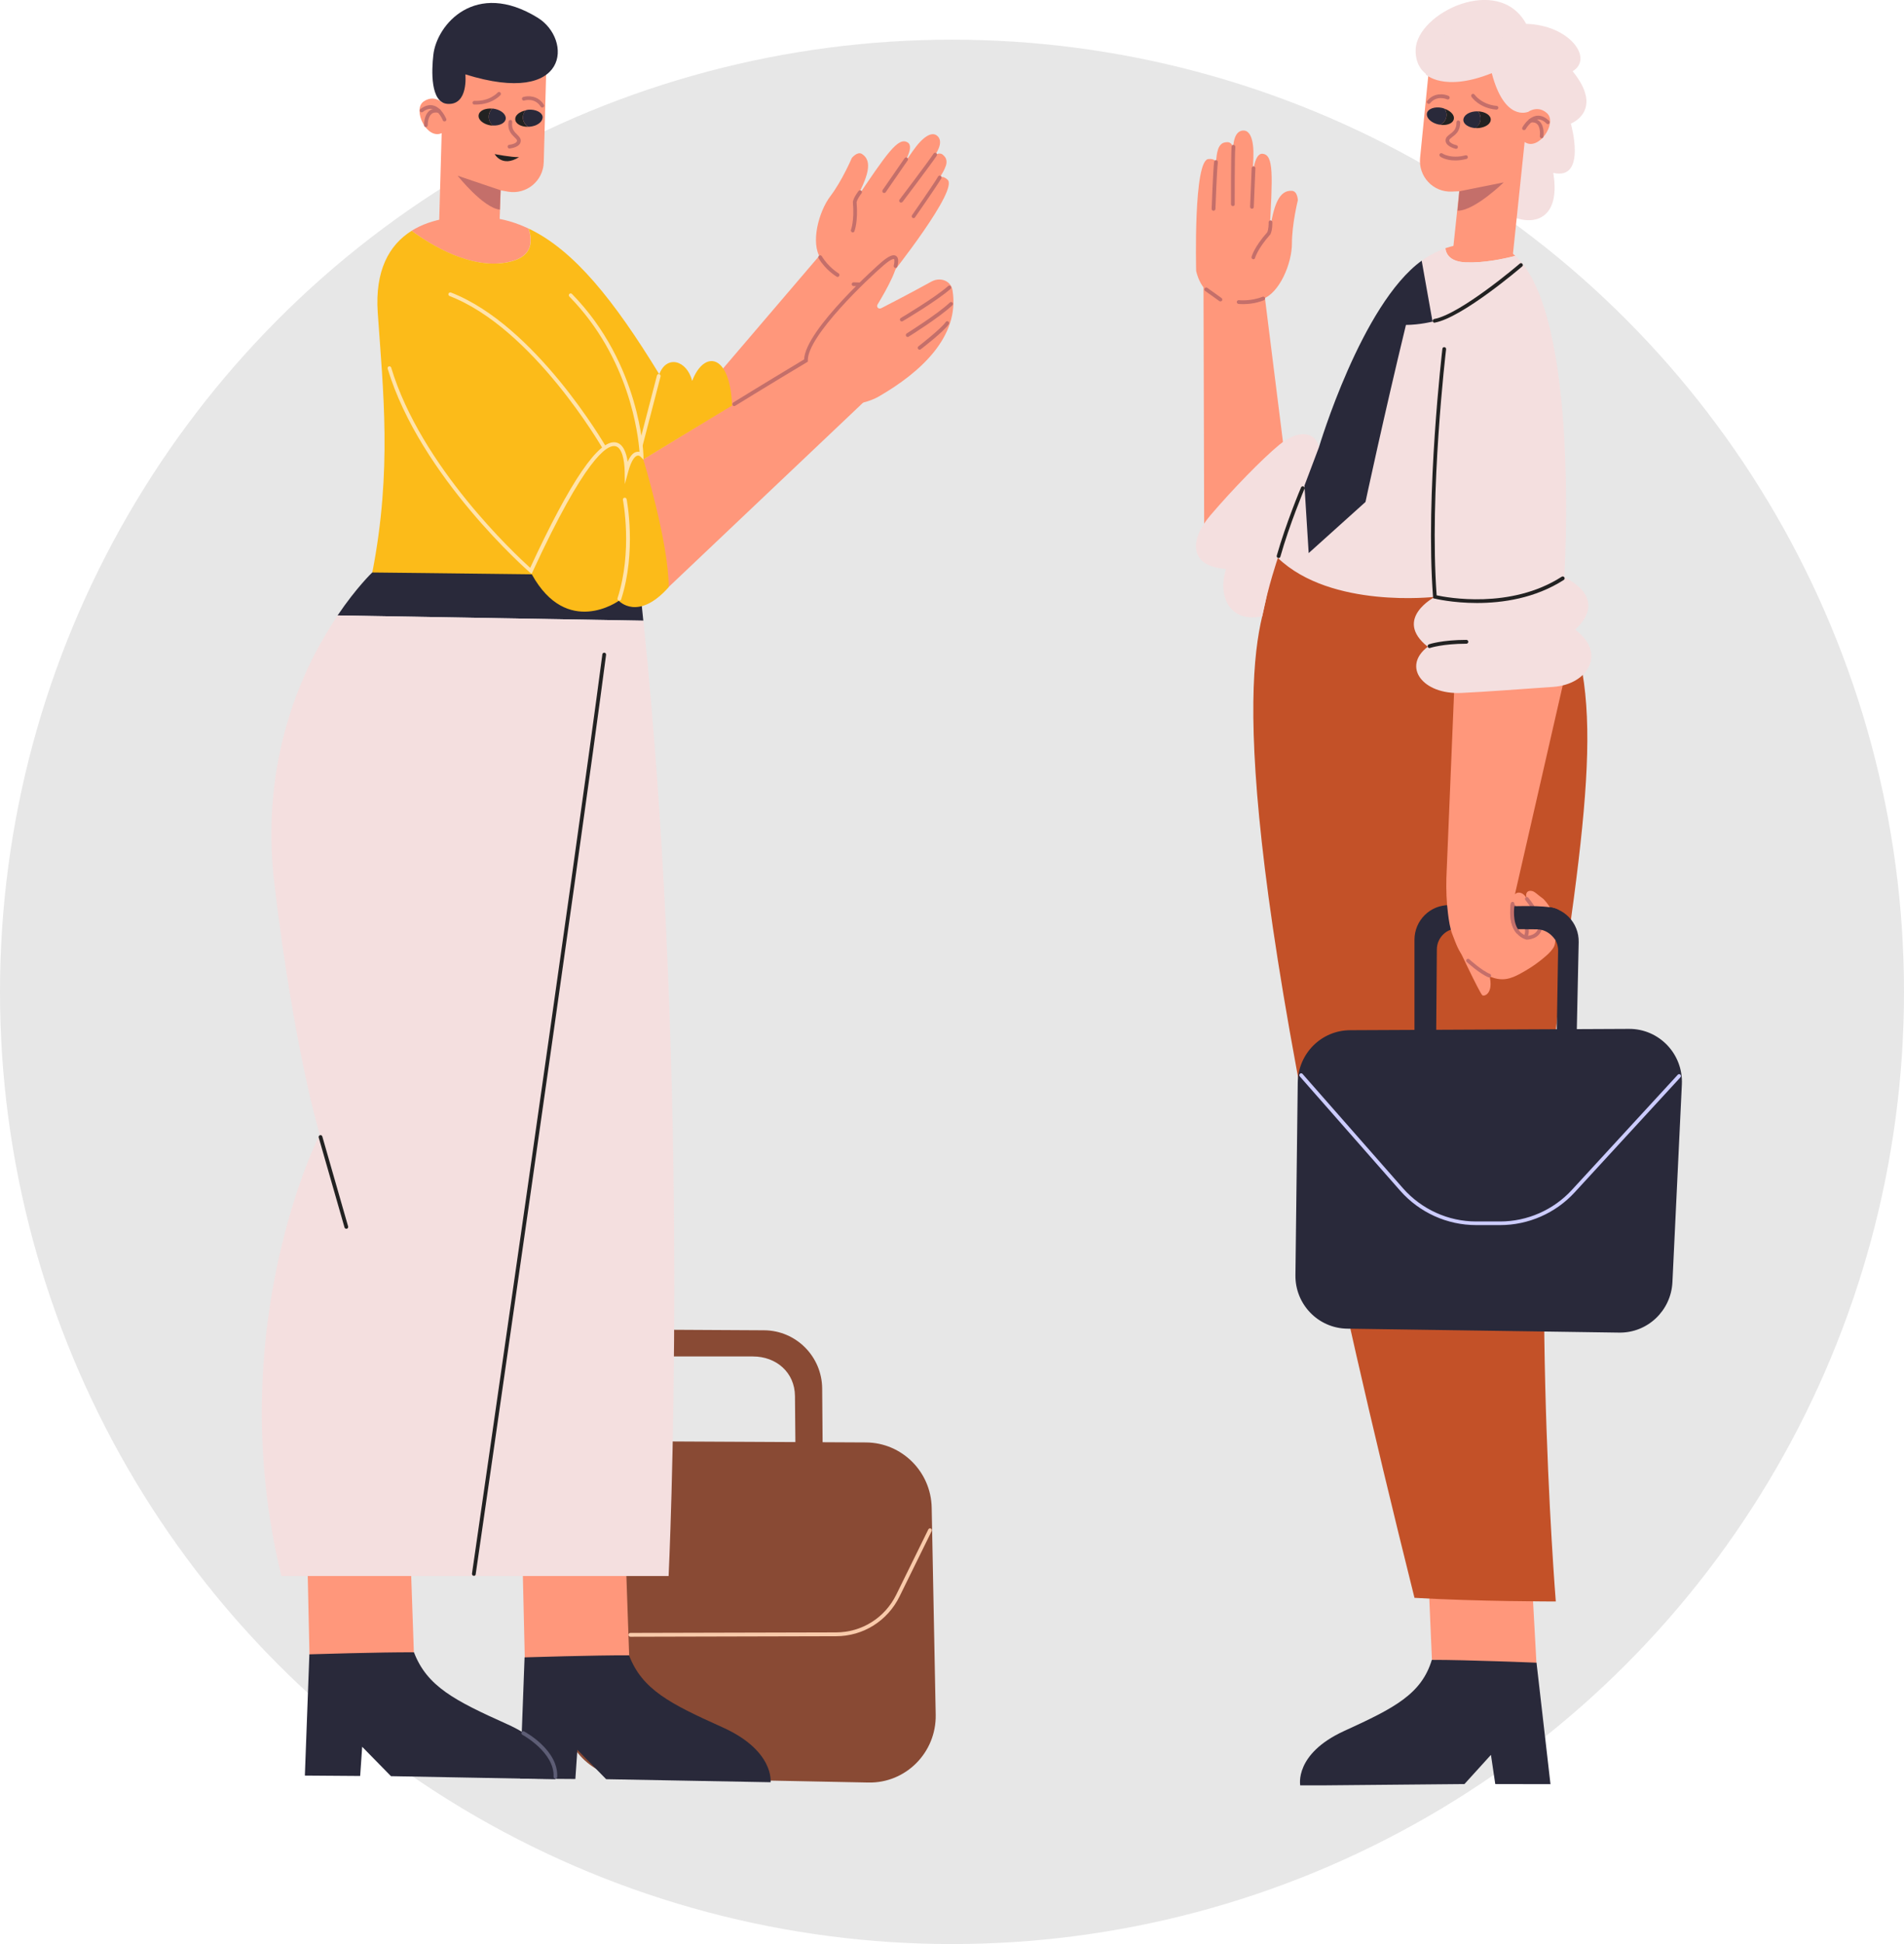 <svg width="240" height="245" viewBox="0 0 240 245" fill="none" xmlns="http://www.w3.org/2000/svg">
<circle cx="120" cy="125" r="120" fill="#E7E7E7"/>
<g clip-path="url(#clip0_584_1978)">
<path d="M193.035 211.338L193.667 209.555L193.073 198.706L180.041 198.655L180.496 209.16L193.035 211.338Z" fill="#FF977B"/>
<path d="M193.679 209.542L195.438 224.848L188.479 224.835L187.935 221.155L184.595 224.835L163.897 225.026C163.897 225.026 163.087 221.041 169.451 218.137C175.827 215.234 179.18 213.477 180.483 209.186C184.671 209.173 193.679 209.542 193.679 209.542Z" fill="#29293A"/>
<path d="M160.317 65.705C160.317 65.705 161.38 68.01 159.102 77.662C156.812 87.314 155.902 111.686 178.296 201.367C186.064 201.826 196.109 201.826 196.109 201.826C196.109 201.826 192.301 154.916 196.869 123.961C201.436 92.993 201.74 82.882 193.819 70.926C184.685 72.454 160.317 65.705 160.317 65.705Z" fill="#C35128"/>
<path d="M178.295 130.315V118.435C178.295 115.99 180.281 114.029 182.71 114.067L194.73 114.271C197.134 114.309 199.044 116.308 198.994 118.727L198.741 130.544L196.223 130.608L196.4 119.822C196.425 118.345 195.249 117.136 193.794 117.123L183.786 117.008C182.331 116.996 181.129 118.167 181.116 119.644L181.028 130.773L178.295 130.315Z" fill="#29293A"/>
<path d="M184.761 33.056C187.013 33.145 189.429 32.649 190.998 32.241C190.087 31.414 189.062 30.879 187.886 30.752C185.71 30.509 183.837 30.713 182.18 31.286C182.294 32.127 182.876 32.98 184.761 33.056Z" fill="#FF977B"/>
<path d="M188.037 9.219C183.925 11.129 178.295 10.824 178.446 6.227C178.598 1.63 188.884 -3.349 192.376 3.005C197.854 3.158 200.904 7.373 198.234 8.977C202.27 13.956 198.006 15.573 198.006 15.573C198.006 15.573 200.069 22.78 195.792 21.787C196.855 28.23 192.591 28.612 189.783 26.843C189.858 16.35 188.037 9.219 188.037 9.219Z" fill="#F4DFDF"/>
<path d="M82.342 167.572L96.322 167.649C100.346 167.674 103.61 170.947 103.635 174.996L103.698 182.865L100.27 182.98L100.206 175.938C100.181 172.959 97.853 170.947 94.905 170.947H82.43L82.342 167.572Z" fill="#894A34"/>
<path d="M78.965 181.63L109.153 181.783C113.669 181.808 117.351 185.45 117.44 190.009L117.946 216.099C118.034 220.862 114.175 224.745 109.456 224.643L79.167 224.045C74.676 223.956 71.07 220.314 70.994 215.794L70.577 190.149C70.526 185.463 74.296 181.617 78.965 181.63Z" fill="#894A34"/>
<path d="M66.919 210.676L66.148 208.88L65.894 198.044L78.939 198.12L79.306 208.625L66.919 210.676Z" fill="#FF977B"/>
<path d="M66.122 208.868L65.553 224.148L72.524 224.199L72.777 220.519L76.408 224.224L97.132 224.606C97.132 224.606 97.638 220.621 91.034 217.666C84.43 214.7 80.938 212.917 79.293 208.613C75.118 208.587 66.122 208.868 66.122 208.868Z" fill="#29293A"/>
<path d="M39.782 210.294L39.01 208.498L38.77 197.662L51.801 197.739L52.168 208.244L39.782 210.294Z" fill="#FF977B"/>
<path d="M38.997 208.486L38.428 223.766L45.399 223.817L45.652 220.137L49.283 223.842L70.02 224.224C70.02 224.224 70.526 220.239 63.921 217.285C57.317 214.318 53.825 212.535 52.18 208.231C47.98 208.206 38.997 208.486 38.997 208.486Z" fill="#29293A"/>
<path d="M80.205 69.996C71.07 70.302 49.208 68.697 49.208 68.697L46.918 72.148C46.918 72.148 44.944 74.02 42.553 77.56L81.091 78.222C80.825 75.472 80.521 72.734 80.205 69.996Z" fill="#29293A"/>
<path d="M81.103 78.222L42.565 77.56C38.289 83.888 32.684 95.539 34.594 111.469C37.112 132.555 40.3 142.971 40.3 142.971C40.3 142.971 27.851 167.343 35.467 198.616C53.749 198.616 84.278 198.616 84.278 198.616C84.278 198.616 87.239 137.942 81.103 78.222Z" fill="#F4DFDF"/>
<path d="M190.694 32.229C190.694 32.204 190.694 32.166 190.694 32.14L193.148 8.621C193.148 8.621 188.049 5.591 180.167 8.227L179.003 19.903C178.775 22.246 180.648 24.245 182.989 24.143L183.937 24.105L183.128 31.733L190.681 32.267L190.694 32.229Z" fill="#FF977B"/>
<path d="M192.276 14.352C192.276 14.352 193.643 13.053 194.997 14.262C196.35 15.472 193.947 19.114 192.175 17.892C191.72 16.389 192.276 14.352 192.276 14.352Z" fill="#FF977B"/>
<path d="M183.547 18.758C183.534 18.758 183.509 18.758 183.496 18.758C183.269 18.707 182.143 18.389 182.219 17.625C182.256 17.293 182.51 17.102 182.763 16.911C183.18 16.593 183.61 16.275 183.585 15.422C183.585 15.294 183.686 15.18 183.813 15.18C183.914 15.18 184.053 15.282 184.053 15.409C184.078 16.504 183.484 16.95 183.041 17.281C182.851 17.433 182.687 17.548 182.674 17.675C182.649 17.968 183.205 18.21 183.585 18.299C183.711 18.325 183.787 18.452 183.762 18.579C183.749 18.681 183.648 18.758 183.547 18.758Z" fill="#C46F6A"/>
<path d="M183.95 24.106L189.543 22.985C189.543 22.985 185.836 26.602 183.723 26.551C183.849 25.303 183.95 24.106 183.95 24.106Z" fill="#C46F6A"/>
<path d="M188.631 13.817C188.619 13.817 188.619 13.817 188.606 13.817C186.468 13.626 185.519 12.264 185.481 12.2C185.405 12.085 185.43 11.945 185.544 11.869C185.645 11.793 185.797 11.818 185.873 11.932C185.886 11.945 186.746 13.168 188.657 13.346C188.783 13.359 188.884 13.473 188.872 13.601C188.859 13.715 188.758 13.817 188.631 13.817Z" fill="#C46F6A"/>
<path d="M180.092 13.091C180.041 13.091 179.991 13.079 179.94 13.04C179.839 12.951 179.826 12.811 179.902 12.709C180.788 11.627 182.053 11.831 182.597 12.085C182.711 12.136 182.762 12.276 182.711 12.404C182.66 12.518 182.509 12.569 182.395 12.518C182.344 12.493 181.13 11.958 180.257 13.015C180.231 13.066 180.168 13.091 180.092 13.091Z" fill="#C46F6A"/>
<path d="M192.098 16.402C192.06 16.402 192.022 16.39 191.984 16.377C191.87 16.313 191.832 16.173 191.896 16.058C191.921 16.008 192.617 14.747 193.68 14.594C194.224 14.518 194.768 14.734 195.274 15.243C195.362 15.333 195.362 15.485 195.274 15.575C195.185 15.664 195.033 15.664 194.945 15.575C194.553 15.18 194.148 15.014 193.756 15.065C192.921 15.193 192.313 16.275 192.313 16.288C192.263 16.364 192.174 16.402 192.098 16.402Z" fill="#C46F6A"/>
<path d="M194.337 17.421C194.325 17.421 194.312 17.421 194.299 17.421C194.173 17.395 194.084 17.281 194.097 17.153C194.097 17.141 194.236 16.135 193.781 15.664C193.591 15.46 193.312 15.383 192.933 15.434C192.794 15.46 192.693 15.358 192.667 15.231C192.655 15.103 192.743 14.989 192.87 14.963C193.401 14.899 193.819 15.027 194.11 15.345C194.729 15.995 194.552 17.179 194.54 17.23C194.552 17.332 194.451 17.421 194.337 17.421Z" fill="#C46F6A"/>
<path d="M183.432 20.222C182.23 20.222 181.572 19.764 181.534 19.725C181.433 19.649 181.408 19.496 181.484 19.394C181.56 19.292 181.711 19.267 181.813 19.343C181.838 19.356 182.875 20.056 184.722 19.573C184.849 19.534 184.976 19.611 185.013 19.738C185.051 19.865 184.976 19.993 184.849 20.031C184.305 20.171 183.837 20.222 183.432 20.222Z" fill="#C46F6A"/>
<path d="M186.317 14.033C186.545 14.326 186.659 14.695 186.621 15.077C186.57 15.536 186.317 15.892 185.963 16.122C186.039 16.122 186.115 16.147 186.191 16.147C186.393 16.147 186.595 16.122 186.773 16.071C187.443 15.918 187.911 15.523 187.911 15.065C187.911 14.517 187.203 14.071 186.317 14.033Z" fill="#222222"/>
<path d="M182.116 13.715C182.268 13.97 182.369 14.275 182.331 14.606C182.281 15.116 181.964 15.51 181.547 15.727C181.762 15.752 181.977 15.765 182.167 15.739C182.736 15.676 183.166 15.421 183.255 15.014C183.369 14.517 182.863 13.982 182.116 13.715Z" fill="#222222"/>
<path d="M186.621 15.09C186.658 14.695 186.545 14.326 186.317 14.046C186.266 14.046 186.228 14.033 186.178 14.033C185.355 14.033 184.685 14.39 184.508 14.861C184.482 14.937 184.457 15.026 184.457 15.116C184.457 15.663 185.128 16.083 185.975 16.147C186.317 15.905 186.57 15.536 186.621 15.09Z" fill="#29293A"/>
<path d="M182.331 14.606C182.369 14.275 182.268 13.982 182.116 13.715C182.002 13.677 181.901 13.626 181.787 13.6C180.851 13.397 179.991 13.702 179.864 14.275C179.852 14.326 179.852 14.364 179.852 14.415C179.852 14.95 180.472 15.51 181.332 15.689C181.408 15.701 181.471 15.701 181.547 15.714C181.964 15.51 182.281 15.116 182.331 14.606Z" fill="#29293A"/>
<path d="M55.305 29.44C55.305 29.414 55.317 29.376 55.317 29.351L55.937 7.449C55.937 7.449 61.378 5.093 68.855 8.722L68.539 20.45C68.475 22.805 66.35 24.55 64.047 24.155L63.111 23.99L62.908 29.669L55.305 29.491V29.44Z" fill="#FF977B"/>
<path d="M56.09 13.23C56.09 13.23 54.901 11.766 53.408 12.784C51.915 13.816 53.838 17.738 55.748 16.744C56.368 15.331 56.09 13.23 56.09 13.23Z" fill="#FF977B"/>
<path d="M64.213 18.718C64.099 18.718 63.998 18.629 63.986 18.502C63.973 18.374 64.061 18.26 64.188 18.247C64.58 18.209 65.162 18.03 65.175 17.738C65.175 17.61 65.036 17.47 64.859 17.305C64.466 16.923 63.935 16.388 64.099 15.318C64.125 15.191 64.239 15.102 64.365 15.114C64.492 15.14 64.58 15.255 64.568 15.382C64.441 16.222 64.821 16.592 65.188 16.961C65.415 17.19 65.656 17.419 65.643 17.75C65.63 18.527 64.466 18.693 64.239 18.718C64.239 18.718 64.226 18.718 64.213 18.718Z" fill="#C46F6A"/>
<path d="M63.099 23.977L57.684 22.144C57.684 22.144 60.91 26.206 63.01 26.422C63.048 25.187 63.099 23.977 63.099 23.977Z" fill="#C46F6A"/>
<path d="M59.999 13.179C59.923 13.179 59.86 13.179 59.784 13.179C59.658 13.179 59.557 13.065 59.557 12.937C59.557 12.81 59.683 12.721 59.797 12.708C61.733 12.797 62.72 11.677 62.732 11.664C62.821 11.562 62.973 11.562 63.061 11.651C63.163 11.74 63.163 11.893 63.087 11.982C63.049 12.021 62.011 13.179 59.999 13.179Z" fill="#C46F6A"/>
<path d="M68.349 13.549C68.273 13.549 68.197 13.51 68.147 13.434C67.413 12.262 66.109 12.657 66.097 12.67C65.97 12.708 65.844 12.645 65.806 12.517C65.768 12.39 65.831 12.262 65.958 12.224C66.527 12.046 67.805 12.008 68.551 13.192C68.627 13.307 68.589 13.447 68.475 13.523C68.438 13.536 68.4 13.549 68.349 13.549Z" fill="#C46F6A"/>
<path d="M56.027 15.306C55.938 15.306 55.849 15.255 55.812 15.153C55.812 15.14 55.343 13.982 54.534 13.752C54.154 13.65 53.737 13.765 53.294 14.109C53.193 14.185 53.041 14.173 52.965 14.071C52.889 13.969 52.902 13.816 53.003 13.74C53.572 13.307 54.129 13.154 54.66 13.307C55.698 13.6 56.229 14.937 56.254 14.988C56.305 15.115 56.242 15.242 56.115 15.293C56.09 15.293 56.065 15.306 56.027 15.306Z" fill="#C46F6A"/>
<path d="M53.686 16.019C53.559 16.019 53.458 15.917 53.445 15.79C53.445 15.739 53.42 14.529 54.116 13.969C54.445 13.701 54.875 13.625 55.394 13.752C55.52 13.778 55.596 13.918 55.571 14.045C55.546 14.173 55.419 14.249 55.28 14.224C54.913 14.134 54.622 14.173 54.407 14.351C53.977 14.695 53.901 15.51 53.914 15.79C53.914 15.904 53.812 16.019 53.686 16.019Z" fill="#C46F6A"/>
<path d="M62.037 13.688C61.784 13.943 61.606 14.3 61.606 14.694C61.594 15.153 61.809 15.547 62.125 15.815C62.049 15.815 61.973 15.828 61.897 15.815C61.695 15.789 61.505 15.738 61.328 15.675C60.683 15.433 60.265 14.987 60.329 14.529C60.392 13.956 61.151 13.612 62.037 13.688Z" fill="#222222"/>
<path d="M66.237 13.918C66.047 14.16 65.921 14.44 65.908 14.771C65.895 15.28 66.161 15.713 66.553 15.981C66.338 15.981 66.123 15.968 65.933 15.917C65.377 15.777 64.972 15.471 64.947 15.064C64.896 14.542 65.465 14.084 66.237 13.918Z" fill="#222222"/>
<path d="M61.606 14.694C61.619 14.3 61.783 13.943 62.036 13.688C62.087 13.688 62.125 13.688 62.175 13.688C62.985 13.803 63.618 14.236 63.732 14.733C63.757 14.822 63.757 14.898 63.744 14.987C63.668 15.522 62.96 15.866 62.112 15.815C61.796 15.535 61.593 15.14 61.606 14.694Z" fill="#29293A"/>
<path d="M65.909 14.758C65.921 14.427 66.048 14.147 66.238 13.905C66.352 13.88 66.453 13.841 66.579 13.829C67.528 13.752 68.35 14.16 68.401 14.745C68.401 14.796 68.401 14.835 68.388 14.885C68.325 15.42 67.642 15.891 66.769 15.968C66.693 15.98 66.63 15.968 66.554 15.968C66.162 15.7 65.896 15.267 65.909 14.758Z" fill="#29293A"/>
<path d="M70.019 224.16C70.019 224.16 70.006 224.16 70.019 224.16C69.88 224.16 69.779 224.045 69.779 223.918C69.918 220.849 65.882 218.646 65.844 218.621C65.73 218.557 65.692 218.417 65.743 218.302C65.806 218.188 65.945 218.137 66.059 218.201C66.236 218.29 70.399 220.569 70.234 223.943C70.247 224.058 70.146 224.16 70.019 224.16Z" fill="#5D5D75"/>
<path d="M112.177 34.827C112.177 34.827 121.033 23.736 119.401 22.615C118.844 22.093 118.465 22.373 118.465 22.373C118.743 21.902 119.047 21.418 119.224 20.896C119.312 20.642 119.338 20.374 119.274 20.107C119.198 19.814 119.021 19.661 118.806 19.47C118.806 19.47 118.148 18.923 117.427 20.132C118.794 18.426 118.667 17.484 118.047 17.051C117.415 16.618 116.352 17.165 115.036 19.063C113.72 20.947 113.492 21.291 113.492 21.291C113.492 21.291 115.428 18.579 114.416 17.955C113.214 17.204 111.797 19.33 107.723 25.366C109.444 22.284 110.051 20.272 108.634 19.394C108.052 19.05 107.369 19.916 107.369 19.916C107.369 19.916 106.154 22.768 104.674 24.716C103.194 26.665 102.144 30.612 103.434 32.547C104.712 34.483 108.381 37.946 112.177 34.827Z" fill="#FF977B"/>
<path d="M111.456 24.321C111.405 24.321 111.367 24.308 111.317 24.283C111.215 24.207 111.19 24.067 111.253 23.952L114.024 19.941C114.1 19.839 114.239 19.801 114.353 19.877C114.454 19.954 114.492 20.094 114.416 20.208L111.645 24.219C111.595 24.296 111.519 24.321 111.456 24.321Z" fill="#C46F6A"/>
<path d="M113.569 25.531C113.519 25.531 113.468 25.518 113.43 25.48C113.329 25.404 113.303 25.251 113.392 25.149C113.43 25.098 117.036 20.349 117.681 19.355C117.757 19.241 117.896 19.215 118.01 19.292C118.124 19.368 118.149 19.508 118.073 19.623C117.415 20.629 113.911 25.251 113.772 25.442C113.708 25.506 113.632 25.531 113.569 25.531Z" fill="#C46F6A"/>
<path d="M115.163 27.492C115.112 27.492 115.074 27.479 115.024 27.454C114.922 27.377 114.897 27.225 114.96 27.123C114.986 27.084 117.769 23.099 118.25 22.246C118.313 22.131 118.465 22.093 118.566 22.157C118.68 22.22 118.718 22.36 118.655 22.475C118.161 23.341 115.454 27.225 115.34 27.39C115.302 27.454 115.226 27.492 115.163 27.492Z" fill="#C46F6A"/>
<path d="M107.483 29.288C107.457 29.288 107.419 29.288 107.394 29.262C107.28 29.211 107.217 29.071 107.268 28.956C107.268 28.944 107.71 27.861 107.508 25.48V25.442V25.417C107.622 24.831 108.204 24.092 108.229 24.067C108.305 23.965 108.457 23.952 108.558 24.029C108.659 24.105 108.672 24.258 108.596 24.36C108.457 24.538 108.065 25.085 107.976 25.48C108.179 27.976 107.71 29.096 107.698 29.147C107.673 29.237 107.584 29.288 107.483 29.288Z" fill="#C46F6A"/>
<path d="M110.531 35.476L92.767 56.206L90.465 47.229L104.053 31.325L110.531 35.476Z" fill="#FF977B"/>
<path d="M109.797 36.126C109.785 36.126 109.785 36.126 109.797 36.126L107.583 36.049C107.457 36.049 107.355 35.935 107.355 35.807C107.355 35.68 107.482 35.578 107.596 35.578L109.797 35.654C109.924 35.654 110.025 35.769 110.025 35.897C110.025 36.024 109.924 36.126 109.797 36.126Z" fill="#C46F6A"/>
<path d="M105.571 34.904C105.533 34.904 105.495 34.891 105.457 34.865C105.406 34.827 104.065 34.038 103.179 32.535C103.116 32.42 103.154 32.28 103.255 32.204C103.369 32.14 103.508 32.178 103.584 32.28C104.419 33.681 105.684 34.432 105.697 34.445C105.811 34.509 105.849 34.661 105.786 34.763C105.735 34.865 105.659 34.904 105.571 34.904Z" fill="#C46F6A"/>
<path d="M103.079 42.098C103.079 42.098 111.708 31.707 112.859 32.484C113.707 33.057 111.708 36.571 110.62 38.367C110.43 38.685 110.746 39.016 111.088 38.838C112.379 38.176 114.669 36.992 117.401 35.489C118.54 34.865 119.856 35.4 120.058 36.546C121.045 42.416 116.01 46.936 110.797 49.954C110.797 49.954 106.242 52.717 102.915 48.999C99.841 45.561 103.079 42.098 103.079 42.098Z" fill="#FF977B"/>
<path d="M113.668 40.506C113.593 40.506 113.504 40.467 113.466 40.391C113.403 40.276 113.441 40.136 113.555 40.073C113.593 40.047 117.869 37.513 119.514 36.049C119.615 35.96 119.754 35.972 119.843 36.074C119.931 36.176 119.919 36.316 119.817 36.405C118.135 37.895 113.959 40.378 113.782 40.48C113.744 40.493 113.706 40.506 113.668 40.506Z" fill="#C46F6A"/>
<path d="M114.416 42.467C114.34 42.467 114.264 42.429 114.214 42.352C114.15 42.238 114.176 42.098 114.289 42.021C114.327 41.996 118.148 39.615 119.73 38.125C119.818 38.036 119.97 38.036 120.059 38.138C120.147 38.227 120.147 38.38 120.046 38.469C118.439 39.997 114.694 42.327 114.53 42.429C114.505 42.454 114.467 42.467 114.416 42.467Z" fill="#C46F6A"/>
<path d="M115.92 44.071C115.844 44.071 115.781 44.045 115.73 43.982C115.655 43.88 115.667 43.727 115.768 43.651C115.794 43.625 118.615 41.448 119.21 40.582C119.286 40.467 119.437 40.442 119.539 40.518C119.64 40.595 119.678 40.735 119.602 40.849C118.969 41.779 116.186 43.931 116.059 44.02C116.021 44.058 115.971 44.071 115.92 44.071Z" fill="#C46F6A"/>
<path d="M102.561 44.784L81.078 57.887L84.279 73.982L109.988 49.61L102.561 44.784Z" fill="#FF977B"/>
<path d="M92.541 51.176C92.465 51.176 92.389 51.138 92.339 51.062C92.275 50.947 92.301 50.807 92.415 50.731C92.452 50.705 96.779 48.044 101.359 45.294C101.511 41.486 111 33.12 111.101 33.044C112.012 32.267 112.582 32.025 112.936 32.242C113.328 32.484 113.227 33.12 113.113 33.579C113.088 33.706 112.961 33.782 112.835 33.757C112.708 33.731 112.632 33.604 112.658 33.477C112.822 32.776 112.696 32.649 112.696 32.649C112.696 32.649 112.443 32.522 111.405 33.413C109.482 35.056 101.752 42.352 101.828 45.434V45.574L101.714 45.65C97.083 48.413 92.693 51.125 92.655 51.151C92.63 51.164 92.592 51.176 92.541 51.176Z" fill="#C46F6A"/>
<path d="M150.777 34.164C150.777 34.164 150.398 19.941 152.371 20.043C153.131 19.966 153.27 20.412 153.27 20.412C153.333 19.864 153.371 19.304 153.548 18.782C153.637 18.527 153.776 18.298 153.978 18.133C154.219 17.942 154.446 17.929 154.737 17.916C154.737 17.916 155.585 17.878 155.433 19.279C155.383 17.088 156.041 16.413 156.8 16.452C157.559 16.49 158.078 17.572 157.989 19.89C157.9 22.195 157.875 22.602 157.875 22.602C157.875 22.602 157.964 19.266 159.153 19.38C160.57 19.52 160.418 22.067 160.026 29.363C160.507 25.862 161.228 23.888 162.898 24.054C163.568 24.143 163.594 25.238 163.594 25.238C163.594 25.238 162.847 28.243 162.847 30.7C162.847 33.145 161.316 36.94 159.128 37.691C156.939 38.442 151.929 38.965 150.777 34.164Z" fill="#FF977B"/>
<path d="M157.813 26.307C157.673 26.307 157.572 26.192 157.572 26.065L157.775 21.188C157.775 21.061 157.901 20.946 158.015 20.959C158.142 20.959 158.243 21.074 158.243 21.201L158.04 26.078C158.053 26.205 157.939 26.307 157.813 26.307Z" fill="#C46F6A"/>
<path d="M155.407 25.976C155.281 25.976 155.167 25.874 155.167 25.734C155.167 25.492 155.154 19.673 155.243 18.476C155.255 18.349 155.356 18.234 155.496 18.259C155.622 18.272 155.723 18.387 155.711 18.514C155.622 19.698 155.635 25.67 155.635 25.734C155.647 25.874 155.534 25.976 155.407 25.976Z" fill="#C46F6A"/>
<path d="M152.967 26.562C152.954 26.562 152.954 26.562 152.967 26.562C152.828 26.562 152.727 26.448 152.727 26.32C152.739 26.117 152.904 21.38 153.043 20.387C153.056 20.259 153.169 20.17 153.309 20.183C153.435 20.196 153.524 20.323 153.511 20.45C153.384 21.418 153.207 26.282 153.207 26.333C153.195 26.46 153.093 26.562 152.967 26.562Z" fill="#C46F6A"/>
<path d="M157.989 32.674C157.964 32.674 157.952 32.674 157.926 32.661C157.8 32.623 157.724 32.496 157.762 32.368C157.774 32.317 158.078 31.146 159.735 29.274C159.9 28.918 159.925 28.243 159.913 28.013C159.913 27.886 160.014 27.771 160.14 27.771C160.279 27.784 160.381 27.873 160.381 28.001C160.381 28.039 160.406 28.981 160.14 29.516L160.102 29.567C158.521 31.35 158.217 32.47 158.205 32.483C158.192 32.597 158.091 32.674 157.989 32.674Z" fill="#C46F6A"/>
<path d="M151.701 35.692L151.79 67.552L161.835 56.626L159.292 36.329L151.701 35.692Z" fill="#FF977B"/>
<path d="M153.839 37.984C153.788 37.984 153.738 37.971 153.7 37.946L151.903 36.66C151.802 36.583 151.777 36.431 151.853 36.329C151.929 36.227 152.08 36.201 152.182 36.278L153.978 37.564C154.079 37.64 154.105 37.793 154.029 37.895C153.978 37.959 153.915 37.984 153.839 37.984Z" fill="#C46F6A"/>
<path d="M156.686 38.328C156.344 38.328 156.129 38.303 156.104 38.303C155.978 38.29 155.889 38.163 155.902 38.035C155.914 37.908 156.041 37.806 156.167 37.831C156.18 37.831 157.648 37.997 159.153 37.399C159.28 37.348 159.406 37.411 159.457 37.526C159.507 37.653 159.444 37.781 159.33 37.831C158.293 38.252 157.293 38.328 156.686 38.328Z" fill="#C46F6A"/>
<path d="M183.395 118.522C183.395 118.522 186.545 125.258 186.861 125.437C187.177 125.615 188.493 125.08 187.557 122.292C186.241 120.152 183.395 118.522 183.395 118.522Z" fill="#FF977B"/>
<path d="M183.318 86.524C183.305 86.677 182.318 110.475 182.318 110.641C182.28 112.143 182.331 113.646 182.521 115.136C182.635 116.014 182.761 116.969 183.09 117.797C183.444 118.676 183.723 119.593 184.317 120.369C184.823 121.044 185.469 121.604 186.152 122.101C187.215 122.89 188.48 123.553 189.783 123.387C190.454 123.298 191.086 123.005 191.681 122.674C192.478 122.241 193.262 121.757 193.983 121.197C194.616 120.7 195.401 120.102 195.831 119.402C196.109 118.93 196.058 118.154 196.071 117.619C196.109 116.829 196.008 116.04 195.767 115.289C195.59 114.741 195.325 114.219 194.958 113.761C194.781 113.544 194.578 113.289 194.35 113.137C194.034 112.92 193.756 112.653 193.439 112.436C193.161 112.245 192.731 112.182 192.503 112.424C192.377 112.576 192.339 112.793 192.389 112.984C192.427 113.175 192.529 113.353 192.63 113.531C192.465 113.239 192.301 112.933 192.035 112.716C191.769 112.5 191.39 112.411 191.099 112.589C190.821 112.755 190.821 112.997 190.808 113.277C190.795 113.48 190.719 113.697 190.681 113.913L197.26 85.161C197.248 85.136 188.366 85.327 183.318 86.524Z" fill="#FF977B"/>
<path d="M192.44 118.421C192.377 118.408 189.897 117.925 190.428 113.863C190.441 113.735 190.567 113.646 190.694 113.659C190.82 113.672 190.909 113.799 190.896 113.926C190.415 117.517 192.389 117.925 192.478 117.95C192.49 117.95 193.844 117.912 193.907 116.766C193.996 115.493 192.301 113.468 192.288 113.442C192.199 113.341 192.212 113.188 192.313 113.111C192.414 113.022 192.566 113.035 192.642 113.137C192.718 113.226 194.464 115.327 194.376 116.791C194.312 118.065 193.085 118.408 192.44 118.421Z" fill="#C46F6A"/>
<path d="M192.288 118.319C192.25 118.319 192.212 118.306 192.187 118.293C192.073 118.23 192.023 118.09 192.086 117.975C192.858 116.447 190.517 114.282 190.492 114.257C190.39 114.168 190.39 114.015 190.479 113.926C190.568 113.824 190.719 113.824 190.808 113.913C190.922 114.015 193.427 116.345 192.503 118.191C192.453 118.268 192.364 118.319 192.288 118.319Z" fill="#C46F6A"/>
<path d="M187.72 123.184C187.695 123.184 187.657 123.184 187.632 123.171C186.518 122.725 184.949 121.286 184.886 121.235C184.785 121.146 184.785 120.993 184.874 120.904C184.962 120.802 185.114 120.802 185.202 120.892C185.215 120.904 186.784 122.33 187.809 122.738C187.935 122.789 187.986 122.929 187.935 123.043C187.897 123.133 187.809 123.184 187.72 123.184Z" fill="#C46F6A"/>
<path d="M63.947 33.057C66.996 32.458 67.224 30.612 66.617 28.804C65.01 28.04 63.352 27.556 61.619 27.39C57.899 27.034 54.433 27.492 51.877 29.084C54.382 30.93 59.329 33.961 63.947 33.057Z" fill="#FF977B"/>
<path d="M92.274 51.113C92.047 44.504 88.732 44.097 87.251 48.006C86.568 45.357 84.013 44.708 83.102 47.165C77.396 37.832 72.335 31.503 66.629 28.804C67.236 30.612 67.008 32.471 63.959 33.057C59.341 33.948 54.394 30.918 51.889 29.084C49.005 30.892 47.259 34.139 47.613 39.385C48.296 49.266 49.435 59.275 46.93 72.148C46.93 72.148 57.899 72.263 67.034 72.378C71.487 80.425 78.003 75.714 78.003 75.714C78.003 75.714 80.407 78.362 84.291 73.995C84.291 68.367 81.09 57.9 81.09 57.9C81.09 57.9 89.415 52.832 92.274 51.113Z" fill="#FCBB19"/>
<path d="M67.008 72.327L66.768 72.123C66.629 72.008 52.952 60.052 48.865 46.465C48.827 46.338 48.903 46.211 49.017 46.172C49.144 46.134 49.27 46.211 49.308 46.325C53.066 58.804 65.009 69.92 66.831 71.563C71.892 60.625 75.51 55.302 77.661 55.761C78.597 55.964 78.964 57.161 79.116 58.193C79.433 57.48 79.787 57.059 80.204 56.958C80.356 56.919 80.483 56.919 80.609 56.945C80.457 54.882 79.369 45.128 71.765 37.373C71.677 37.284 71.677 37.132 71.765 37.042C71.854 36.953 72.006 36.953 72.094 37.042C80.736 45.854 81.103 57.225 81.103 57.34L81.115 57.925L80.698 57.518C80.698 57.518 80.533 57.365 80.318 57.429C80.09 57.492 79.622 57.849 79.192 59.428L78.762 61.007L78.737 59.364C78.711 57.964 78.395 56.397 77.573 56.232C76.51 56.002 73.726 57.76 67.135 72.059L67.008 72.327Z" fill="#FFE3AB"/>
<path d="M80.798 56.257C80.773 56.257 80.76 56.257 80.735 56.244C80.608 56.206 80.532 56.079 80.57 55.951L82.81 47.318C82.848 47.191 82.962 47.114 83.101 47.152C83.227 47.191 83.303 47.318 83.265 47.445L81.026 56.079C81.001 56.193 80.899 56.257 80.798 56.257Z" fill="#FFE3AB"/>
<path d="M78.065 75.701C78.04 75.701 78.014 75.701 77.989 75.689C77.862 75.65 77.799 75.51 77.837 75.396C79.773 69.437 78.533 63.07 78.52 63.006C78.495 62.879 78.571 62.752 78.71 62.726C78.837 62.701 78.963 62.79 78.988 62.917C79.001 62.981 80.266 69.462 78.293 75.549C78.255 75.638 78.166 75.701 78.065 75.701Z" fill="#FFE3AB"/>
<path d="M76.168 56.639C76.092 56.639 76.003 56.601 75.965 56.524C75.877 56.372 67.198 41.372 56.671 37.31C56.544 37.259 56.494 37.131 56.532 37.004C56.583 36.877 56.722 36.826 56.836 36.864C67.526 40.99 76.282 56.13 76.37 56.282C76.433 56.397 76.395 56.537 76.282 56.601C76.244 56.626 76.206 56.639 76.168 56.639Z" fill="#FFE3AB"/>
<path d="M43.653 154.852C43.552 154.852 43.451 154.788 43.425 154.686L40.174 143.354C40.136 143.226 40.212 143.099 40.338 143.061C40.465 143.022 40.591 143.099 40.629 143.226L43.881 154.559C43.919 154.686 43.843 154.814 43.716 154.852C43.691 154.852 43.678 154.852 43.653 154.852Z" fill="#222222"/>
<path d="M59.734 198.591C59.721 198.591 59.709 198.591 59.696 198.591C59.569 198.565 59.481 198.451 59.493 198.323C59.62 197.432 72.538 108.374 75.928 82.462C75.941 82.335 76.055 82.245 76.194 82.258C76.32 82.271 76.409 82.398 76.396 82.525C73.006 108.438 60.101 197.496 59.962 198.387C59.962 198.514 59.86 198.591 59.734 198.591Z" fill="#222222"/>
<path d="M58.659 9.373C58.659 9.373 59.076 13.282 56.407 13.091C54.23 12.938 54.395 8.889 54.623 6.915C55.04 3.108 59.924 -2.622 67.793 2.242C72.133 4.929 71.905 13.511 58.659 9.373Z" fill="#29293A"/>
<path d="M79.457 206.27C79.331 206.27 79.217 206.168 79.217 206.028C79.217 205.9 79.318 205.786 79.457 205.786L105.368 205.722C108.62 205.722 111.53 203.901 112.972 200.973L117.021 192.734C117.084 192.619 117.223 192.569 117.337 192.632C117.451 192.696 117.502 192.836 117.438 192.951L113.39 201.189C111.872 204.283 108.797 206.206 105.368 206.206L79.457 206.27Z" fill="#F9CAAA"/>
<path d="M179.713 9.372C179.713 9.372 181.965 11.652 188.038 9.219C189.657 15.408 192.605 14.096 192.605 14.096L196.11 8.226L185.141 2.483C185.141 2.483 179.89 4.61 179.713 9.372Z" fill="#F4DFDF"/>
<path d="M170.185 129.831L205.345 129.665C209.14 129.652 212.177 132.836 212 136.656L210.81 161.588C210.633 165.179 207.673 167.993 204.092 167.942L169.818 167.445C166.162 167.394 163.239 164.376 163.29 160.697L163.581 136.427C163.631 132.772 166.567 129.843 170.185 129.831Z" fill="#29293A"/>
<path d="M189.101 154.393H186.064C182.408 154.393 178.928 152.814 176.499 150.064L163.835 135.649C163.746 135.548 163.759 135.408 163.86 135.318C163.961 135.229 164.1 135.242 164.189 135.344L176.853 149.758C179.194 152.407 182.547 153.935 186.064 153.935H189.101C192.517 153.935 195.819 152.483 198.134 149.962L211.482 135.446C211.57 135.344 211.722 135.344 211.811 135.433C211.912 135.522 211.912 135.675 211.824 135.764L198.476 150.28C196.072 152.891 192.656 154.393 189.101 154.393Z" fill="#CCCCFF"/>
<path d="M198.552 79.355C202.967 75.216 197.185 72.759 197.185 72.759C197.185 72.759 199.235 39.754 191.011 32.254C189.442 32.661 187.026 33.158 184.774 33.069C182.889 32.992 182.307 32.139 182.193 31.299C174.703 33.846 171.629 43.943 166.264 56.371C165.847 54.397 163.67 54.053 161.241 56.065C159.065 57.861 155.307 61.732 152.562 64.953C149.817 68.175 149.968 71.397 154.536 71.702C153.473 75.076 154.915 78.527 159.103 77.674C159.862 73.841 161.077 70.314 161.077 70.314C167.782 76.757 180.877 75.216 180.877 75.216C180.877 75.216 175.551 77.98 179.966 81.507C176.689 84.003 179.321 87.568 184.23 87.326C187.431 87.173 191.391 86.868 195.806 86.562C200.222 86.244 202.512 82.258 198.552 79.355Z" fill="#F4DFDF"/>
<path d="M179.205 32.852L180.572 40.531C180.572 40.531 178.977 40.938 177.219 40.951C174.397 52.602 172.12 63.26 172.12 63.26L164.959 69.703L164.428 61.197L166.25 56.371C166.262 56.358 171.601 38.353 179.205 32.852Z" fill="#29293A"/>
<path d="M161.165 70.327C161.14 70.327 161.127 70.327 161.102 70.314C160.975 70.276 160.9 70.149 160.938 70.021C162.076 65.998 163.974 61.464 163.999 61.426C164.05 61.299 164.189 61.248 164.303 61.299C164.417 61.35 164.48 61.49 164.429 61.604C164.404 61.655 162.519 66.15 161.393 70.149C161.368 70.263 161.266 70.327 161.165 70.327Z" fill="#222222"/>
<path d="M180.826 40.671C180.712 40.671 180.611 40.594 180.598 40.48C180.573 40.352 180.661 40.225 180.788 40.2C184.115 39.588 191.504 33.285 191.567 33.222C191.669 33.133 191.82 33.145 191.896 33.247C191.985 33.349 191.972 33.502 191.871 33.578C191.567 33.846 184.318 40.021 180.864 40.658C180.864 40.671 180.851 40.671 180.826 40.671Z" fill="#222222"/>
<path d="M186.165 75.993C183.078 75.993 180.864 75.445 180.813 75.433L180.649 75.395L180.636 75.229C179.649 62.292 181.8 44.134 181.813 43.956C181.825 43.828 181.939 43.727 182.078 43.752C182.205 43.765 182.293 43.879 182.281 44.019C182.255 44.198 180.142 62.152 181.091 75.025C182.331 75.293 190.391 76.834 196.856 72.682C196.97 72.606 197.109 72.644 197.185 72.759C197.261 72.873 197.223 73.013 197.109 73.09C193.478 75.42 189.353 75.993 186.165 75.993Z" fill="#222222"/>
<path d="M180.194 81.672C180.093 81.672 180.004 81.608 179.966 81.507C179.928 81.379 179.991 81.252 180.118 81.201C180.181 81.175 181.788 80.641 184.837 80.641C184.964 80.641 185.077 80.743 185.077 80.883C185.077 81.01 184.976 81.124 184.837 81.124C181.876 81.124 180.282 81.647 180.257 81.659C180.244 81.659 180.219 81.672 180.194 81.672Z" fill="#222222"/>
<path d="M196.071 118.498C196.071 118.498 195.312 117.161 193.794 117.122C192.275 117.097 191.023 117.097 191.023 117.097C191.023 117.097 190.416 115.238 190.656 114.206C191.82 114.206 195.603 114.041 196.463 114.69C196.59 116.74 196.071 118.498 196.071 118.498Z" fill="#29293A"/>
<path d="M191.288 117.657C191.225 117.657 191.149 117.632 191.111 117.568C190.099 116.333 190.415 114.244 190.428 114.168C190.453 114.041 190.567 113.952 190.693 113.977C190.82 114.002 190.908 114.117 190.883 114.244C190.883 114.27 190.592 116.205 191.465 117.275C191.554 117.377 191.528 117.53 191.427 117.606C191.402 117.644 191.339 117.657 191.288 117.657Z" fill="#C46F6A"/>
<path d="M62.353 19.419C62.353 19.419 64.492 19.839 65.428 19.801C63.277 21.151 62.353 19.419 62.353 19.419Z" fill="#222222"/>
</g>
<defs>
<clipPath id="clip0_584_1978">
<rect width="179" height="225" fill="white" transform="translate(33)"/>
</clipPath>
</defs>
</svg>
